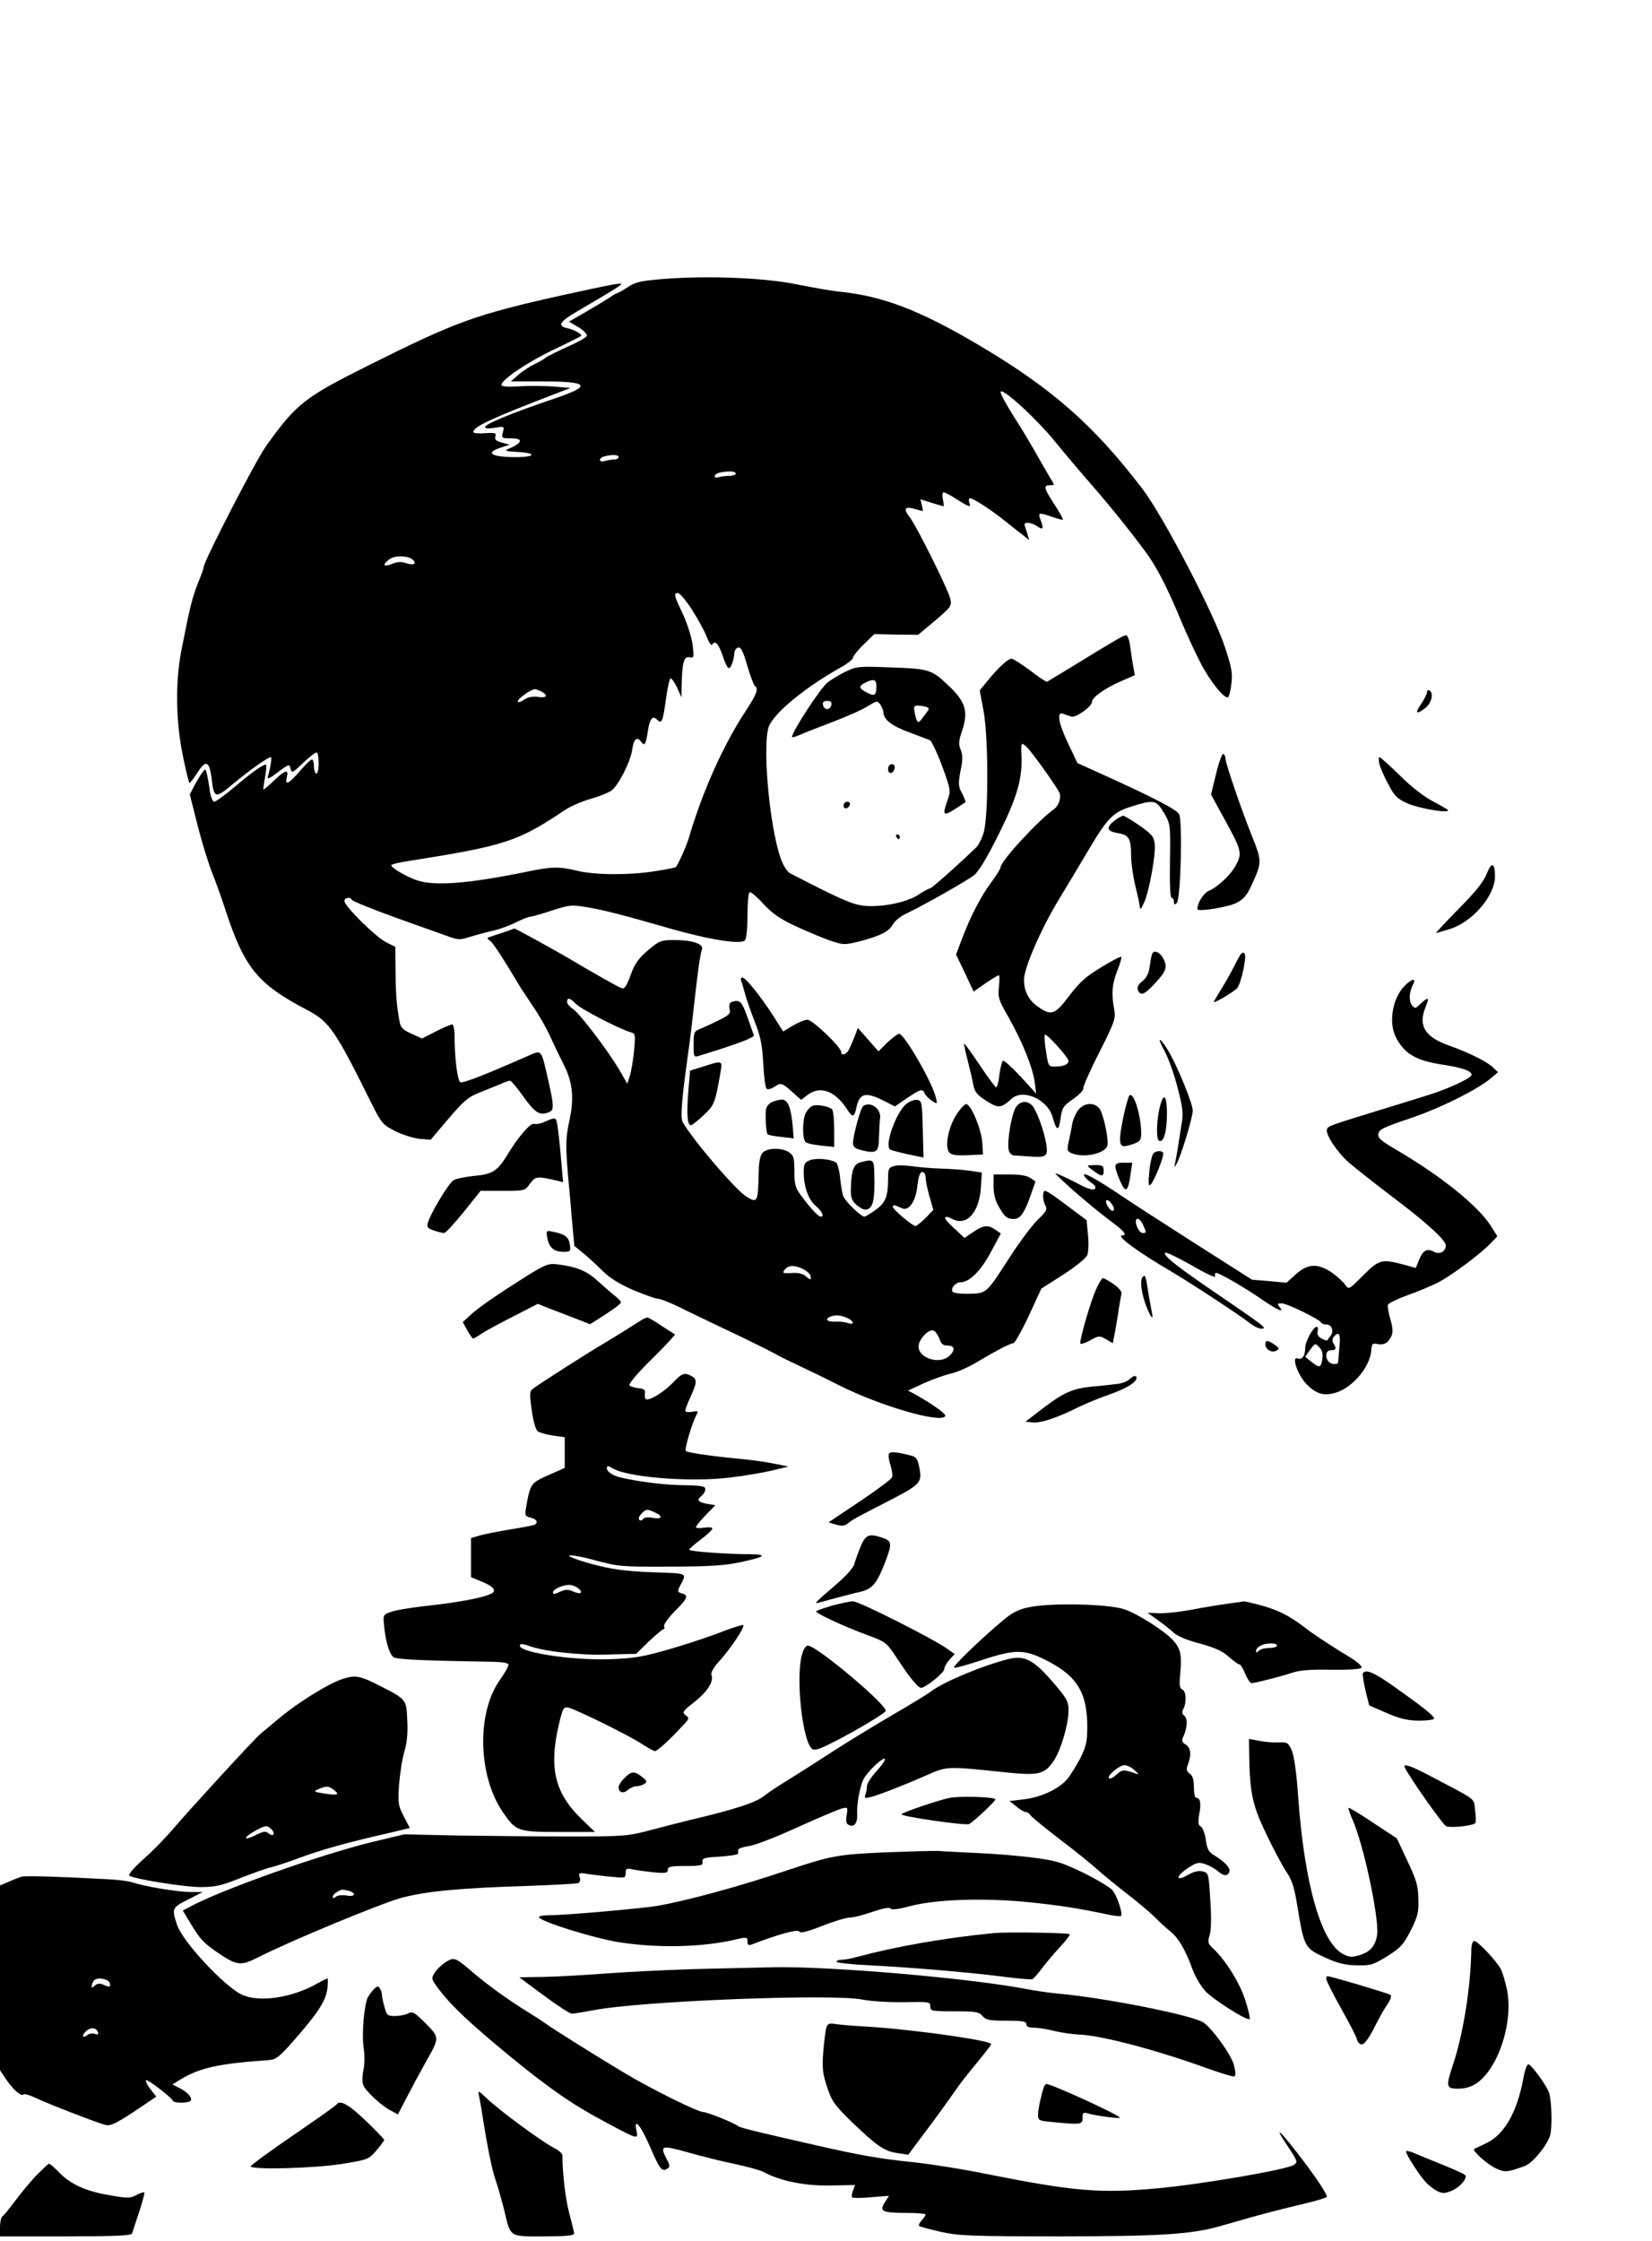 <?xml version="1.0" standalone="no"?>
<!DOCTYPE svg PUBLIC "-//W3C//DTD SVG 20010904//EN"
 "http://www.w3.org/TR/2001/REC-SVG-20010904/DTD/svg10.dtd">
<svg version="1.0" xmlns="http://www.w3.org/2000/svg"
 width="705pt" height="956pt" viewBox="0 0 705 956"
 preserveAspectRatio="xMidYMid meet">

<g transform="translate(0,956) scale(0.1,-0.1)"
fill="#000000" stroke="none">
<path d="M2831 8370 c-96 -8 -120 -13 -152 -35 -21 -14 -41 -25 -44 -25 -3 0
-18 -8 -33 -19 -15 -10 -60 -37 -101 -61 l-73 -42 41 -24 c22 -14 38 -30 35
-37 -2 -7 -39 -27 -82 -46 -42 -19 -84 -40 -92 -46 -8 -7 -31 -20 -50 -29 -19
-9 -50 -29 -68 -45 l-32 -28 127 0 c210 0 223 -18 57 -74 -183 -62 -294 -108
-294 -121 0 -6 16 -7 41 -3 41 7 42 7 35 -19 -6 -25 -5 -26 35 -26 56 0 49
-20 -16 -47 -14 -5 -1 -9 43 -11 84 -4 79 -22 -7 -22 -105 0 -133 18 -63 41
l37 12 -33 9 c-25 7 -32 13 -28 26 5 15 -1 17 -44 14 -28 -2 -50 0 -50 5 0 23
76 58 365 169 l50 19 -70 6 c-38 3 -105 4 -147 1 -52 -3 -78 -1 -78 6 0 22
109 96 220 149 63 30 117 57 120 60 7 6 -30 27 -59 33 -44 9 -33 28 41 71 174
102 201 119 186 119 -19 0 -63 -9 -233 -46 -388 -86 -465 -114 -849 -306 -268
-134 -302 -161 -432 -343 -44 -62 -264 -489 -264 -512 0 -5 -11 -37 -25 -70
-24 -60 -36 -108 -71 -288 -26 -132 -24 -301 6 -447 13 -65 26 -118 29 -118 3
1 19 21 35 46 34 54 50 47 59 -26 10 -87 15 -88 93 -23 67 56 147 113 160 113
5 0 -1 -42 -13 -83 -3 -13 8 -8 43 19 47 35 49 36 54 15 5 -20 8 -19 53 24 26
25 52 45 58 45 5 0 9 -20 9 -45 0 -25 -4 -45 -10 -45 -5 0 -10 14 -10 30 0 17
-4 30 -9 30 -5 0 -28 -22 -52 -50 -48 -55 -64 -63 -55 -25 9 35 -7 31 -55 -15
-23 -22 -43 -39 -45 -38 -1 2 2 25 7 52 5 27 7 51 5 53 -7 7 -56 -27 -135 -94
-41 -35 -80 -63 -87 -63 -6 0 -15 21 -19 48 -3 26 -9 58 -12 71 -6 23 -6 23
-20 5 -8 -10 -23 -36 -34 -56 l-19 -37 34 -135 c19 -74 46 -160 59 -193 13
-32 39 -103 57 -158 82 -253 138 -322 350 -433 96 -50 120 -85 280 -408 38
-75 45 -83 96 -109 30 -15 77 -30 103 -33 l49 -4 76 90 c66 77 85 93 134 112
31 12 71 29 89 36 17 8 35 14 40 14 4 0 31 -31 58 -70 50 -69 68 -80 109 -64
21 8 20 30 -5 139 -32 136 -23 128 -99 95 -168 -74 -263 -111 -275 -107 -12 5
-25 100 -25 195 0 29 -5 52 -10 52 -6 0 -37 -13 -70 -30 l-59 -30 -44 20 c-35
15 -47 27 -51 48 -13 70 -17 115 -18 215 l-1 108 -40 20 c-45 23 -177 154
-177 175 0 16 26 19 32 5 2 -5 86 -39 188 -76 102 -36 204 -73 227 -81 39 -14
48 -14 90 0 27 8 70 20 98 26 27 6 71 22 98 36 27 13 54 24 62 24 7 0 48 12
91 26 74 24 83 25 149 14 76 -13 146 -31 355 -91 172 -49 307 -70 320 -49 6 8
10 56 10 107 0 50 4 94 9 97 4 3 31 -19 59 -50 40 -43 71 -64 144 -98 51 -23
117 -51 146 -60 49 -17 58 -17 115 -3 93 24 131 43 147 73 8 15 35 37 60 48
66 31 250 135 285 161 21 16 54 70 108 178 78 157 101 236 96 337 -2 53 -1 55
22 34 20 -18 119 -156 140 -195 9 -18 -2 -55 -21 -69 -70 -50 -230 -224 -230
-250 0 -6 -18 -34 -39 -63 -45 -60 -90 -147 -126 -243 l-25 -66 38 -79 37 -79
50 35 c28 19 53 34 57 35 4 0 4 -22 1 -49 -5 -45 -2 -56 42 -132 59 -105 104
-217 111 -278 l6 -46 -67 73 c-37 39 -70 70 -75 67 -4 -3 -11 -30 -15 -60 -3
-31 -10 -55 -15 -53 -4 2 -36 45 -70 96 -34 51 -64 92 -65 90 -2 -2 5 -35 15
-73 10 -39 21 -86 24 -105 6 -28 17 -42 55 -66 52 -33 63 -32 108 9 49 44 154
-3 175 -78 17 -61 26 -63 34 -7 6 46 11 54 54 84 26 18 45 38 43 45 -2 6 28
75 68 153 66 131 71 145 64 184 -13 69 -9 108 13 165 12 30 20 57 17 59 -3 3
-41 -17 -85 -44 -65 -39 -92 -63 -136 -121 -62 -82 -77 -88 -135 -47 -39 27
-59 66 -59 114 0 50 70 212 147 340 42 69 98 163 126 210 83 141 107 165 184
189 98 31 107 29 140 -26 28 -48 28 -49 26 -205 -2 -99 1 -158 7 -158 6 0 10
-8 10 -17 0 -13 3 -14 12 -5 17 17 25 350 10 379 -11 20 -114 73 -326 169
l-108 49 -39 82 c-43 90 -51 140 -21 128 9 -4 25 -9 34 -12 19 -6 88 43 88 63
0 19 55 58 124 88 l59 26 -7 38 c-4 20 -9 58 -13 85 -3 26 -11 47 -17 47 -11
0 -34 -13 -233 -135 -54 -33 -101 -61 -104 -63 -4 -2 -37 20 -73 48 -37 27
-72 50 -79 50 -16 -1 -54 -35 -99 -90 l-37 -45 16 -85 c22 -119 22 -467 -1
-528 -8 -24 -21 -48 -28 -55 -71 -69 -192 -177 -199 -177 -5 0 -28 -12 -50
-27 -50 -33 -156 -54 -231 -47 -52 6 -100 27 -315 138 -14 7 -30 32 -42 66
-50 146 -80 505 -47 568 32 61 157 162 299 242 31 17 57 37 57 44 0 6 20 32
45 56 l46 45 93 -2 94 -1 72 60 c67 57 72 63 66 92 -7 36 -146 316 -176 353
-26 33 -18 44 23 32 17 -5 33 -9 35 -9 1 0 0 11 -4 25 l-6 25 48 -15 c27 -8
50 -15 51 -15 1 0 0 14 -3 30 -4 17 -2 30 3 30 5 0 30 -13 56 -30 54 -34 61
-36 54 -15 -4 8 -2 17 2 19 8 5 95 -51 158 -103 18 -14 46 -37 64 -50 l31 -25
-7 25 c-4 13 -10 30 -12 37 -7 17 28 15 55 -4 24 -17 27 -9 12 30 -11 30 -7
31 50 11 24 -8 45 -14 46 -12 2 2 -14 31 -36 65 -46 70 -48 82 -19 82 20 0 20
1 6 23 -9 13 -35 60 -60 103 -24 43 -69 119 -101 168 -31 49 -56 95 -56 103 0
27 151 -110 236 -215 48 -59 118 -141 154 -182 76 -86 202 -244 247 -310 39
-58 80 -140 132 -265 23 -55 60 -136 83 -180 40 -79 104 -159 119 -149 4 2 11
28 14 57 6 44 1 70 -26 152 -46 144 -265 564 -354 680 -209 274 -391 433 -710
620 -242 142 -397 201 -575 220 -36 3 -119 18 -185 31 -138 29 -379 39 -574
24z m-191 -760 c0 -5 -8 -10 -17 -10 -10 0 -28 -3 -40 -6 -13 -4 -23 -2 -23 4
0 11 21 19 58 21 12 0 22 -3 22 -9z m500 -70 c0 -5 -13 -10 -29 -10 -16 0 -36
-3 -45 -6 -9 -3 -16 -1 -16 4 0 12 22 19 63 21 15 0 27 -3 27 -9z m-1377 -369
c17 -17 0 -24 -31 -13 -21 7 -37 6 -60 -4 -37 -15 -42 -3 -9 21 23 17 81 15
100 -4z m1190 -212 c25 -39 54 -91 63 -116 11 -27 20 -40 24 -32 12 19 27 2
45 -51 9 -28 20 -50 25 -50 10 0 22 35 24 65 1 11 8 21 17 23 11 2 21 -18 38
-78 13 -44 28 -83 32 -86 18 -11 8 -36 -40 -109 -95 -144 -186 -348 -243 -545
-9 -30 -44 -108 -54 -119 -2 -2 -41 -10 -86 -17 -109 -18 -258 -17 -333 1 -80
19 -110 19 -223 -5 -241 -49 -383 -60 -457 -37 -44 13 -115 54 -115 66 0 4 33
12 73 18 413 65 467 83 667 217 24 16 74 38 110 48 36 10 76 26 90 36 30 23
81 123 88 174 6 45 20 58 38 34 15 -21 20 -13 29 47 8 51 20 66 38 48 21 -21
25 -11 38 79 6 50 16 93 20 96 4 2 17 -15 28 -38 l19 -43 1 56 c2 91 10 122
34 115 18 -4 19 -1 13 52 -4 32 -22 89 -41 131 -39 81 -41 91 -22 91 8 0 35
-32 60 -71z m-642 -349 c30 -17 22 -29 -15 -23 -22 3 -42 0 -60 -12 -16 -11
-26 -13 -26 -6 0 11 57 51 73 51 5 0 17 -5 28 -10z m2249 -1576 c0 -15 -23
-24 -59 -24 -26 0 -28 3 -37 65 -6 36 -8 68 -5 71 7 7 101 -97 101 -112z"/>
<path d="M3605 6693 c-28 -14 -60 -34 -73 -44 -30 -23 -152 -210 -152 -233 0
-3 15 1 33 9 17 8 82 33 142 56 61 23 128 53 149 67 38 23 40 24 53 6 7 -10
13 -25 13 -33 1 -31 36 -58 110 -85 41 -15 81 -31 89 -34 7 -4 31 -54 52 -111
36 -99 37 -105 23 -143 -23 -66 -19 -71 29 -41 23 15 44 29 47 30 2 2 -4 19
-14 38 -17 31 -17 41 -7 96 10 47 10 68 1 90 -10 23 -9 38 5 79 29 86 16 127
-60 198 -72 68 -79 70 -275 76 -107 4 -119 2 -165 -21z m135 -61 c0 -39 -8
-44 -41 -26 -35 18 -36 27 -6 42 36 18 47 14 47 -16z m-192 -79 c-2 -10 -10
-18 -18 -18 -8 0 -16 8 -18 18 -2 12 3 17 18 17 15 0 20 -5 18 -17z m406 -9
c10 -4 12 -9 5 -17 -5 -7 -16 -21 -24 -32 -16 -24 -23 -19 -31 23 -6 28 -4 32
14 32 11 0 27 -3 36 -6z"/>
<path d="M6090 6608 c0 -7 -11 -30 -25 -51 -29 -41 -21 -48 19 -16 26 21 35
62 16 74 -5 3 -10 0 -10 -7z"/>
<path d="M5190 6260 l-22 -89 37 -68 c96 -174 98 -179 69 -234 -19 -38 -78
-94 -115 -109 -23 -10 -49 -51 -49 -78 0 -13 130 8 166 26 34 18 46 32 73 93
36 80 35 90 -6 192 -43 106 -113 311 -113 329 0 9 -4 19 -9 22 -5 3 -19 -34
-31 -84z"/>
<path d="M5886 6303 c4 -16 20 -55 38 -87 26 -51 38 -63 82 -83 46 -21 174
-43 174 -30 0 3 -28 19 -62 37 -39 20 -94 62 -143 111 -44 43 -84 79 -88 79
-4 0 -4 -12 -1 -27z"/>
<path d="M3790 6279 c0 -24 23 -21 28 4 2 10 -3 17 -12 17 -10 0 -16 -9 -16
-21z"/>
<path d="M3600 6124 c0 -9 5 -14 12 -12 18 6 21 28 4 28 -9 0 -16 -7 -16 -16z"/>
<path d="M4756 6059 c-37 -29 -33 -45 14 -53 48 -7 57 -23 57 -96 0 -30 8 -84
16 -120 9 -36 18 -76 20 -90 3 -24 4 -23 20 11 21 47 49 199 45 246 -3 33 -10
42 -63 80 -33 23 -65 42 -71 43 -6 0 -23 -9 -38 -21z"/>
<path d="M3825 5990 c3 -5 8 -10 11 -10 2 0 4 5 4 10 0 6 -5 10 -11 10 -5 0
-7 -4 -4 -10z"/>
<path d="M6345 5833 c-14 -35 -46 -75 -120 -150 -56 -57 -99 -103 -97 -103 3
0 30 8 60 17 97 31 192 142 192 225 0 59 -15 63 -35 11z"/>
<path d="M2150 5583 c-25 -8 -52 -17 -60 -20 -13 -4 -13 -6 1 -16 14 -10 52
-69 132 -202 7 -11 32 -48 55 -83 24 -35 57 -93 73 -130 17 -37 41 -87 54
-112 38 -74 46 -142 26 -235 -17 -78 -18 -108 -7 -238 3 -34 11 -116 16 -182
l11 -120 37 -30 c20 -16 57 -50 82 -75 31 -31 72 -57 132 -83 48 -20 95 -37
105 -37 10 0 54 -17 98 -39 44 -22 139 -67 210 -101 72 -34 155 -75 185 -91
30 -17 80 -41 110 -55 30 -14 107 -51 172 -84 175 -88 433 -163 452 -131 6 8
-52 50 -129 93 l-30 16 69 32 c38 17 90 35 115 41 25 5 75 27 111 49 86 51
142 80 155 80 5 0 35 52 65 116 l54 117 94 60 c54 35 97 70 102 83 5 13 7 52
3 86 l-6 63 -91 68 c-88 65 -91 66 -94 43 -2 -14 2 -35 8 -46 10 -19 7 -26
-29 -61 -23 -21 -76 -92 -118 -156 -105 -163 -101 -160 -178 -162 -36 -1 -66
3 -70 9 -9 14 13 40 34 40 38 0 87 49 129 128 l43 80 -23 16 c-31 22 -51 20
-94 -9 l-38 -26 -35 33 c-20 18 -39 37 -43 43 -12 16 1 19 26 5 61 -32 115 27
122 134 l4 64 -53 8 c-28 4 -83 8 -122 9 -38 1 -93 6 -122 10 -29 4 -63 5 -77
1 -23 -6 -26 -12 -26 -50 0 -80 -10 -106 -53 -137 -22 -16 -44 -29 -48 -29
-15 0 -81 64 -90 87 -5 13 -11 49 -14 80 -3 31 -11 60 -17 64 -24 15 -84 20
-111 10 -23 -9 -27 -16 -27 -52 0 -62 20 -117 52 -144 27 -23 37 -45 20 -45
-10 0 -48 41 -85 92 -23 31 -27 47 -27 102 0 56 -3 67 -22 80 -29 21 -92 20
-112 0 -11 -10 -17 -36 -18 -77 -3 -137 -5 -141 -52 -112 -46 28 -226 238
-272 317 -11 20 -6 87 21 283 9 61 22 171 30 245 15 130 21 177 31 211 6 23
-43 39 -119 39 -56 0 -63 -3 -112 -44 -41 -35 -57 -58 -74 -106 -18 -49 -26
-60 -39 -55 -17 6 -119 64 -220 124 -52 31 -235 132 -237 130 0 0 -20 -7 -45
-16z m306 -304 c19 -22 190 -110 234 -122 22 -6 22 -8 16 -79 -4 -40 -12 -88
-18 -107 l-11 -34 -31 54 c-46 80 -171 245 -201 265 -14 9 -25 23 -25 30 0 20
14 17 36 -7z m1494 -741 c0 -12 7 -48 16 -80 l17 -59 -33 -35 c-19 -18 -38
-34 -43 -34 -13 0 -97 71 -97 82 0 6 6 8 13 5 6 -3 19 -8 28 -12 29 -11 57 31
64 96 5 41 11 59 21 59 8 0 14 -10 14 -22z m-520 -393 c17 -9 30 -23 30 -32 0
-14 -2 -14 -19 1 -12 11 -33 17 -53 16 -48 -3 -52 -2 -38 15 16 19 43 19 80 0z
m185 -207 c31 -14 33 -32 3 -22 -13 5 -38 7 -55 6 -32 -2 -45 11 -20 21 21 9
45 7 72 -5z m394 -89 c7 -22 16 -29 35 -29 31 0 34 -20 6 -45 -41 -37 -130 -9
-130 41 0 30 43 76 64 68 8 -3 19 -19 25 -35z"/>
<path d="M4916 5488 c-3 -7 -7 -31 -10 -53 -3 -27 -14 -47 -31 -61 -17 -13
-24 -26 -19 -37 10 -26 27 -21 66 21 54 56 62 76 43 112 -16 31 -43 40 -49 18z"/>
<path d="M5294 5488 c-5 -7 -20 -35 -34 -63 -14 -27 -38 -69 -53 -92 -15 -24
-27 -45 -27 -47 0 -8 87 44 100 59 17 21 42 137 31 148 -5 5 -12 3 -17 -5z"/>
<path d="M3163 5376 c3 -8 11 -34 17 -57 6 -23 25 -76 41 -118 24 -60 32 -97
36 -176 3 -55 9 -104 14 -109 4 -5 19 -2 34 8 29 19 32 18 87 -32 l27 -24 27
21 c53 41 118 18 169 -61 22 -36 31 -35 39 4 13 65 39 72 116 33 l49 -25 51
35 c58 39 68 42 76 21 3 -8 17 -22 30 -31 24 -16 25 -16 18 12 -14 64 -135
273 -157 273 -6 0 -28 -17 -50 -37 l-38 -38 -44 50 -44 50 -15 -40 c-9 -22
-20 -46 -24 -54 -11 -20 -32 -26 -32 -9 0 21 -123 138 -144 138 -11 0 -38 -11
-62 -25 l-42 -25 -43 68 c-53 82 -117 162 -131 162 -6 0 -8 -6 -5 -14z"/>
<path d="M5991 5351 c-49 -53 -65 -153 -35 -214 36 -71 85 -101 196 -118 87
-13 128 -27 128 -44 0 -11 -63 -43 -145 -73 -16 -6 -111 -36 -210 -66 -254
-78 -257 -79 -262 -93 -8 -21 43 -98 94 -143 27 -23 109 -88 183 -144 144
-108 230 -186 230 -209 0 -26 -26 -40 -50 -27 -30 16 -47 7 -64 -34 l-14 -35
-54 15 c-91 24 -103 21 -171 -47 -61 -61 -61 -61 -76 -40 -8 12 -34 36 -57 52
-60 41 -103 39 -154 -7 l-40 -36 -74 7 -73 6 -239 152 c-131 84 -273 175 -314
203 -108 73 -171 108 -164 90 3 -8 17 -22 31 -31 16 -11 22 -20 15 -27 -6 -6
-28 0 -63 18 -30 16 -67 34 -84 41 -29 13 -28 12 10 -24 54 -51 148 -130 213
-178 51 -38 63 -55 41 -55 -29 0 67 -71 211 -155 89 -53 287 -183 332 -218 20
-16 44 -27 55 -25 19 4 14 7 -242 182 -132 91 -182 132 -173 142 4 4 55 -21
114 -54 58 -34 103 -55 100 -47 -3 8 -1 15 4 15 14 0 126 -65 199 -116 66 -45
94 -56 71 -29 -10 13 -9 15 10 15 22 0 162 -68 168 -82 2 -5 12 -8 22 -8 23 0
34 -28 18 -49 -7 -9 -13 -17 -14 -19 -1 -2 -12 2 -24 8 -15 8 -20 18 -17 31 3
10 1 19 -4 19 -15 0 -49 -63 -49 -90 0 -34 -13 -52 -32 -45 -29 11 1 -73 39
-111 41 -41 73 -50 123 -35 73 22 146 109 152 180 2 30 5 32 29 27 18 -3 32 1
42 12 23 27 25 44 10 96 -8 26 -12 54 -10 60 3 7 40 25 84 41 43 15 100 39
128 53 56 28 185 124 227 169 l28 29 -28 45 c-56 87 -217 216 -410 328 -59 35
-73 47 -70 64 3 19 24 29 138 67 129 44 288 123 347 174 l26 22 -22 21 c-26
25 -106 64 -185 92 -106 37 -135 85 -102 166 17 41 12 44 -22 13 -23 -22 -24
-22 -37 -5 -14 19 -11 56 6 89 15 29 -9 22 -40 -11z m-1244 -931 c8 -11 9 -21
3 -25 -8 -5 -30 24 -30 39 0 13 16 5 27 -14z m131 -85 c15 -33 15 -35 -2 -35
-8 0 -19 14 -25 30 -13 39 10 42 27 5z m838 -522 c-3 -32 -5 -62 -6 -66 0 -5
-10 -7 -22 -5 -32 4 -39 58 -9 58 23 0 26 7 11 30 -5 9 -5 19 2 27 22 27 30
12 24 -44z m-73 -50 c-6 -39 -11 -40 -47 -12 l-26 21 21 30 c21 29 22 29 39
11 13 -13 16 -28 13 -50z"/>
<path d="M3115 5280 c-3 -6 -4 -18 -1 -28 5 -15 -5 -24 -48 -45 -30 -15 -66
-31 -80 -37 -24 -9 -26 -15 -26 -65 0 -54 1 -56 23 -49 160 49 238 78 234 88
-2 6 -15 41 -28 79 -20 55 -28 67 -46 67 -12 0 -25 -5 -28 -10z"/>
<path d="M4969 5078 c16 -29 42 -100 56 -157 24 -92 26 -110 16 -165 -5 -33
-12 -77 -15 -96 -3 -19 -8 -46 -11 -60 -5 -21 -5 -22 5 -7 18 29 70 198 70
230 0 30 -68 196 -107 259 -36 58 -47 55 -14 -4z"/>
<path d="M3000 5010 l-55 -17 -8 -94 c-7 -95 -4 -139 12 -139 4 0 29 19 54 43
46 43 49 50 73 190 7 43 5 43 -76 17z"/>
<path d="M4816 4879 c-16 -46 -36 -146 -36 -175 0 -37 8 -41 59 -23 26 9 31
16 31 44 0 85 -39 198 -54 154z"/>
<path d="M4951 4843 c-16 -60 -18 -145 -4 -150 20 -7 33 41 33 118 0 76 -14
90 -29 32z"/>
<path d="M3293 4858 c-14 -7 -24 -21 -25 -37 -2 -35 2 -95 8 -100 3 -3 29 -8
58 -11 l53 -6 -4 51 c-7 80 -21 115 -46 114 -12 0 -32 -5 -44 -11z"/>
<path d="M3868 4851 c-44 -35 -95 -179 -69 -195 5 -3 39 -12 75 -20 l67 -14
-3 122 c-3 113 -4 121 -24 124 -11 2 -32 -6 -46 -17z"/>
<path d="M4335 4836 c-18 -28 -39 -150 -30 -183 3 -12 13 -22 23 -22 9 -1 37
-2 62 -4 76 -6 83 -1 75 52 -9 57 -42 146 -61 166 -23 22 -51 18 -69 -9z"/>
<path d="M3469 4843 c-9 -2 -22 -16 -30 -30 -15 -28 -16 -110 -1 -125 5 -5 35
-12 66 -15 l56 -6 0 74 c0 41 -4 79 -8 85 -8 13 -60 24 -83 17z"/>
<path d="M3684 4842 c-11 -7 -44 -127 -44 -160 0 -14 10 -22 38 -29 63 -15 72
-9 73 55 1 31 3 69 5 84 4 39 -42 71 -72 50z"/>
<path d="M4081 4804 c-34 -53 -50 -136 -30 -160 9 -11 29 -14 78 -12 l66 3 -3
50 c-4 58 -48 165 -69 165 -7 0 -26 -21 -42 -46z"/>
<path d="M4601 4824 c-11 -14 -23 -42 -26 -63 -3 -20 -10 -53 -15 -74 -7 -35
-6 -39 17 -48 53 -20 144 2 149 36 5 29 -16 126 -32 153 -20 31 -67 30 -93 -4z"/>
<path d="M2325 4775 c-16 -8 -37 -12 -46 -9 -16 4 -68 -56 -116 -136 -40 -65
-63 -80 -139 -86 -38 -4 -78 -12 -89 -19 -20 -12 -98 -141 -109 -181 -6 -18
-1 -24 25 -33 18 -6 37 -11 44 -11 7 0 44 41 84 90 l72 90 94 0 c94 0 95 0
117 31 24 32 31 32 117 12 l24 -6 -7 80 c-8 96 -16 163 -21 181 -5 15 -11 14
-50 -3z"/>
<path d="M4924 4642 c-6 -4 -15 -38 -19 -77 -5 -52 -4 -67 5 -59 16 15 60 126
54 136 -6 10 -25 10 -40 0z"/>
<path d="M3670 4601 c-27 -8 -37 -34 -39 -112 -1 -36 4 -50 22 -67 13 -12 30
-22 39 -22 33 0 43 37 39 158 -1 56 -5 59 -61 43z"/>
<path d="M4760 4583 c0 -10 10 -38 21 -63 23 -52 33 -45 44 33 l7 47 -36 0
c-28 0 -36 -4 -36 -17z"/>
<path d="M4655 4574 c45 -35 55 -36 55 -9 0 22 -4 25 -37 25 -36 -1 -37 -1
-18 -16z"/>
<path d="M4240 4501 c0 -33 7 -63 22 -88 26 -45 36 -53 65 -53 27 0 46 27 72
103 l20 57 -22 15 c-14 10 -45 15 -89 15 l-68 0 0 -49z"/>
<path d="M2336 4278 c8 -41 28 -58 69 -58 29 0 31 2 27 30 -5 33 -19 44 -69
55 -33 7 -33 6 -27 -27z"/>
<path d="M2245 4115 c-120 -76 -204 -133 -240 -167 l-30 -28 19 -35 c11 -19
22 -35 25 -35 3 0 20 9 36 21 17 11 77 44 135 73 l105 54 50 -20 c28 -11 78
-30 112 -43 l61 -24 66 42 c36 23 66 46 66 51 0 4 -12 18 -27 29 -16 12 -48
41 -74 64 -45 42 -91 60 -174 70 -35 4 -51 -3 -130 -52z"/>
<path d="M4877 4113 c-12 -11 -8 -57 9 -109 18 -54 39 -85 30 -44 -3 14 -10
54 -16 89 -10 67 -13 75 -23 64z"/>
<path d="M4676 4056 c-22 -50 -66 -200 -66 -226 0 -6 18 -1 40 11 39 22 42 22
70 6 l29 -17 10 52 c5 29 13 73 16 98 4 25 9 52 11 61 4 14 -33 46 -78 67 -4
2 -19 -21 -32 -52z"/>
<path d="M2719 3917 c-19 -12 -74 -47 -124 -77 -87 -51 -280 -175 -318 -202
-17 -12 -18 -20 -8 -93 7 -49 17 -84 26 -91 9 -6 38 -14 65 -18 l50 -7 0 -65
0 -66 -70 -31 c-75 -33 -77 -36 -95 -138 -6 -33 -4 -37 19 -43 26 -6 34 -20
18 -30 -5 -3 -51 -12 -103 -20 -52 -9 -111 -20 -131 -26 l-38 -11 0 -83 0 -84
51 -21 c36 -16 49 -27 47 -39 -4 -19 -118 -44 -284 -62 -55 -6 -121 -16 -145
-23 -42 -13 -44 -15 -41 -48 5 -76 24 -139 43 -149 17 -9 118 -14 422 -19 45
-1 67 -5 67 -13 0 -7 -17 -37 -39 -68 -97 -139 -91 -405 14 -559 56 -83 65
-86 240 -86 l154 0 -61 59 c-111 109 -136 217 -93 399 16 69 20 76 39 73 31
-6 264 -121 316 -156 25 -16 50 -30 55 -30 10 0 64 49 119 109 28 29 29 32 12
44 -16 12 -13 17 38 57 56 45 83 87 72 115 -3 10 9 32 33 58 50 55 114 151
102 155 -4 1 -43 -11 -85 -27 -42 -17 -140 -50 -218 -73 -124 -36 -159 -42
-263 -46 -174 -6 -414 33 -384 63 4 3 17 1 30 -4 63 -25 220 -43 340 -39 l124
3 54 53 c30 28 58 52 62 52 5 0 6 6 3 13 -2 7 18 36 46 64 55 55 60 68 29 76
-17 5 -18 9 -10 26 33 64 44 58 -117 64 -117 5 -169 12 -256 35 -59 16 -103
33 -97 36 6 4 57 -5 114 -21 98 -26 111 -27 317 -26 161 0 235 5 295 18 111
23 125 34 45 35 -99 0 -260 12 -259 19 0 3 22 23 50 44 27 20 49 41 49 47 0 5
-16 6 -35 3 -19 -3 -35 -2 -35 3 0 4 19 27 41 50 l42 43 -37 6 c-39 8 -44 16
-21 35 8 7 15 19 15 26 0 15 -12 17 -115 19 -87 2 -232 24 -271 40 -19 8 -34
21 -34 30 0 14 3 14 23 2 62 -39 334 -61 502 -40 61 7 142 21 180 30 l70 17
-60 12 c-33 7 -91 15 -130 19 -112 10 -239 27 -248 35 -7 6 25 116 45 154 9
17 7 18 -16 14 -15 -3 -28 -2 -31 2 -2 3 7 30 21 59 29 64 30 77 5 91 -31 16
-40 13 -80 -29 -36 -37 -89 -71 -111 -71 -6 0 -10 10 -8 23 2 18 -2 23 -27 25
-16 2 -34 7 -39 12 -4 5 27 43 70 87 44 43 90 90 102 104 l23 26 -56 36 c-30
21 -59 37 -63 37 -5 0 -24 -10 -43 -23z m76 -809 c36 -16 31 -30 -9 -23 -20 4
-36 2 -41 -4 -3 -6 -11 -9 -16 -5 -6 4 -3 14 7 25 20 22 25 23 59 7z m-329
-322 c26 -20 13 -30 -20 -15 -20 9 -32 9 -51 1 -31 -14 -35 -15 -35 -4 0 12
40 30 66 31 11 1 29 -5 40 -13z"/>
<path d="M5400 3826 c0 -22 27 -39 46 -28 15 8 14 11 -7 26 -29 20 -39 20 -39
2z"/>
<path d="M4819 3675 c-8 -8 -32 -17 -54 -19 -22 -3 -69 -8 -105 -11 -85 -9
-120 -25 -210 -93 l-74 -57 32 -3 c34 -3 101 19 192 64 30 15 90 40 134 55 75
27 116 52 116 71 0 13 -14 10 -31 -7z"/>
<path d="M3794 3359 c-4 -6 -1 -28 6 -49 7 -21 10 -45 7 -52 -3 -8 -65 -54
-138 -103 l-133 -89 32 -10 c24 -7 37 -5 50 5 22 18 35 25 170 94 140 72 147
80 136 141 -7 39 -14 49 -34 54 -61 16 -90 19 -96 9z"/>
<path d="M3673 2963 c-11 -27 -23 -60 -27 -74 -3 -16 -34 -50 -73 -84 -101
-87 -103 -89 -73 -80 55 15 137 37 177 46 47 12 67 37 102 129 28 74 27 86
-10 99 -60 21 -75 15 -96 -36z"/>
<path d="M3552 2711 c-34 -10 -65 -21 -69 -24 -7 -7 115 -64 221 -103 78 -29
79 -30 128 -104 52 -79 86 -120 99 -120 19 0 99 65 99 80 0 9 10 27 22 40 l22
24 -28 20 c-53 40 -381 206 -406 205 -14 0 -53 -9 -88 -18z"/>
<path d="M5240 2719 c-36 -5 -105 -16 -155 -26 -49 -9 -112 -16 -139 -15 l-49
2 44 -31 c24 -17 55 -42 69 -55 15 -14 59 -32 110 -45 62 -17 95 -31 123 -56
20 -18 41 -33 46 -33 5 0 16 -18 25 -40 9 -22 21 -40 27 -40 15 0 124 28 176
45 29 10 80 14 162 12 72 -1 124 2 130 8 7 8 -19 29 -87 69 -53 33 -122 78
-152 102 -69 53 -120 78 -197 98 -34 9 -62 15 -64 15 -2 -1 -33 -5 -69 -10z
m210 -179 c0 -5 -15 -10 -33 -10 -18 0 -38 -5 -45 -12 -9 -9 -12 -9 -12 0 0 6
8 16 18 21 22 13 72 14 72 1z"/>
<path d="M4443 2711 c-61 -6 -92 -15 -125 -35 -48 -29 -255 -222 -247 -230 3
-3 54 11 115 31 151 50 187 49 293 -7 120 -64 161 -135 161 -277 0 -62 -5 -83
-29 -132 -17 -32 -42 -73 -57 -91 -36 -42 -113 -78 -187 -86 l-59 -7 29 -23
c15 -13 33 -23 40 -24 7 0 16 -6 20 -13 4 -7 62 -54 128 -105 66 -50 140 -110
165 -133 25 -22 81 -68 125 -102 44 -34 96 -78 115 -97 19 -20 49 -47 67 -61
33 -28 61 -75 93 -162 11 -30 35 -70 53 -90 31 -35 181 -130 190 -120 3 2 -5
38 -18 78 -22 73 -85 174 -138 223 -22 21 -24 27 -15 56 7 21 8 78 3 150 -7
114 -7 116 -33 123 -18 4 -38 -1 -64 -16 -53 -30 -51 -4 3 31 35 23 45 25 72
16 18 -6 41 -19 53 -29 25 -23 43 -24 50 -4 7 16 -20 44 -67 72 -21 13 -28 26
-33 64 -4 27 -13 52 -21 57 -12 6 -13 17 -7 54 9 45 4 70 -14 69 -5 0 -9 20
-9 45 0 32 -5 49 -18 58 -14 11 -16 19 -7 40 15 42 12 70 -10 84 -15 9 -18 17
-12 30 18 35 22 80 7 92 -11 9 -12 17 -5 30 15 28 12 77 -5 83 -11 5 -13 19
-8 71 7 77 1 104 -31 139 -39 42 -156 116 -211 133 -59 18 -235 26 -352 15z
m398 -702 c21 -18 21 -20 4 -14 -49 17 -57 17 -80 -5 -14 -13 -28 -20 -32 -16
-11 10 44 56 66 56 11 0 29 -9 42 -21z"/>
<path d="M3421 2496 c-25 -101 4 -363 44 -396 10 -9 30 -3 87 26 98 49 228
127 228 136 0 30 -296 278 -332 278 -10 0 -20 -16 -27 -44z"/>
<path d="M4305 2483 c-106 -26 -275 -96 -330 -137 -16 -13 -93 -59 -170 -104
-77 -45 -192 -115 -255 -156 -63 -41 -146 -94 -185 -118 -38 -23 -87 -55 -108
-72 -37 -27 -122 -55 -317 -101 -30 -7 -102 -26 -160 -41 -102 -27 -112 -28
-355 -28 -137 0 -351 2 -475 4 l-225 5 -134 -32 c-229 -56 -657 -208 -788
-281 l-23 -12 32 -53 c43 -71 55 -84 119 -128 80 -54 96 -56 168 -20 139 71
528 232 614 255 104 28 250 42 541 51 109 4 205 9 213 12 8 3 11 13 7 25 -6
19 -3 20 32 14 22 -3 67 -9 102 -12 60 -6 62 -6 62 16 0 19 4 21 28 16 15 -4
55 -9 90 -13 53 -5 62 -3 62 11 0 13 12 16 75 16 67 0 76 2 73 18 -3 15 8 18
75 22 42 3 77 8 77 13 0 4 0 11 0 16 0 5 20 12 46 16 25 3 118 39 207 80 89
40 174 76 189 80 26 7 27 6 21 -29 -4 -28 -2 -37 12 -42 22 -9 36 12 33 51 -2
41 12 115 27 145 17 33 83 95 91 87 4 -4 -12 -27 -35 -52 -22 -24 -41 -53 -41
-64 0 -11 -3 -27 -7 -37 -5 -15 -2 -16 23 -10 37 10 138 49 238 93 88 39 85
39 341 12 138 -14 163 -8 202 50 30 44 63 156 63 213 0 41 -6 52 -70 126 -80
92 -118 111 -185 95z m-2817 -989 c35 -10 27 -27 -9 -20 -18 3 -38 1 -45 -5
-10 -8 -14 -8 -14 -1 0 6 8 16 18 21 20 12 21 12 50 5z"/>
<path d="M5816 2422 c-2 -4 3 -37 11 -72 l16 -65 76 -33 c58 -25 90 -32 139
-32 34 0 62 4 62 9 0 11 -46 48 -169 135 -87 62 -123 77 -135 58z"/>
<path d="M1469 2400 c-62 -18 -198 -102 -285 -176 -32 -27 -64 -53 -71 -59
-21 -16 -302 -322 -370 -402 -34 -40 -93 -101 -132 -135 -44 -40 -65 -65 -58
-70 28 -15 234 -48 302 -48 63 0 90 6 172 39 54 21 112 42 129 45 17 4 72 22
123 41 92 34 205 66 378 105 l92 22 -26 50 c-24 46 -25 56 -20 136 4 48 14
112 23 141 11 37 15 81 12 133 -4 89 -2 88 -120 148 -78 40 -101 45 -149 30z
m-45 -475 c28 -21 17 -25 -39 -16 -47 7 -49 9 -25 19 33 14 42 14 64 -3z
m-264 -170 c17 -20 5 -32 -15 -15 -12 10 -22 8 -55 -9 -22 -11 -40 -16 -40
-11 0 10 67 49 86 50 6 0 17 -7 24 -15z"/>
<path d="M5331 2083 c2 -170 13 -222 72 -345 31 -65 70 -138 86 -162 24 -34
34 -66 46 -138 31 -188 31 -188 125 -231 49 -22 81 -30 130 -31 60 -1 70 2
130 39 57 36 69 49 100 109 30 60 35 78 33 135 -1 56 -8 81 -47 163 l-45 96
-102 67 c-55 37 -102 65 -104 63 -2 -2 5 -23 16 -48 48 -106 115 -422 106
-493 -7 -48 -29 -74 -77 -88 -30 -9 -43 -8 -68 5 -94 49 -165 297 -192 671 -7
101 -17 174 -27 197 -15 34 -19 37 -57 35 -23 -1 -60 2 -83 7 l-43 8 1 -59z"/>
<path d="M5996 2018 c28 -53 161 -241 175 -248 16 -9 114 1 125 13 3 3 3 28
-1 55 -7 54 16 37 -205 153 -77 40 -106 48 -94 27z"/>
<path d="M2665 1975 c-14 -13 -25 -31 -25 -39 0 -23 20 -29 39 -12 10 9 26 16
37 16 10 0 26 5 34 10 13 9 11 13 -10 30 -33 26 -46 25 -75 -5z"/>
<path d="M4050 1890 c-51 -11 -191 -59 -203 -69 -9 -9 274 -50 289 -42 22 12
117 102 112 106 -10 10 -155 14 -198 5z"/>
<path d="M3775 1658 c-202 -9 -228 -14 -420 -78 -202 -68 -430 -130 -555 -151
-69 -11 -388 -39 -452 -39 -26 0 -48 -3 -48 -8 0 -17 229 -89 340 -107 163
-26 355 -22 493 10 55 13 57 12 57 -7 0 -15 4 -18 18 -13 108 42 195 66 202
56 5 -9 31 -3 98 23 50 20 104 36 119 36 16 0 59 11 98 25 45 15 72 20 76 13
4 -6 31 -3 80 10 113 30 318 37 514 17 141 -15 198 -24 347 -55 21 -4 39 -5
42 -3 9 9 -18 90 -38 111 -11 12 -66 45 -123 73 -89 43 -116 52 -210 64 -59 8
-166 17 -238 20 -71 4 -148 7 -170 9 -22 1 -125 -2 -230 -6z"/>
<path d="M90 1554 c-8 -3 -32 -12 -52 -21 l-38 -16 0 -394 0 -394 30 -45 c30
-42 62 -69 72 -58 3 3 25 -4 49 -15 64 -30 270 -109 300 -116 20 -5 45 7 121
57 l95 64 -25 32 c-14 18 -22 35 -19 38 6 6 109 -73 115 -88 5 -11 70 -10 76
1 8 12 -14 37 -49 54 l-29 15 34 21 c82 50 162 68 379 83 29 2 45 15 108 87
100 114 133 165 140 217 3 24 3 44 0 44 -3 0 -21 -9 -39 -19 -109 -64 -254
-85 -328 -49 -76 38 -251 226 -274 296 -24 70 -22 75 47 109 l62 32 -55 0
c-56 1 -191 23 -245 41 -17 6 -69 12 -115 14 -208 11 -346 15 -360 10z m364
-440 c9 -3 16 -12 16 -20 0 -11 -5 -11 -25 -2 -19 8 -28 8 -40 -2 -16 -14 -18
-10 -9 14 6 16 30 21 58 10z m-36 -223 c3 -10 0 -12 -13 -7 -10 3 -24 1 -32
-5 -20 -17 -27 -4 -7 15 19 19 45 18 52 -3z"/>
<path d="M4245 1314 c-217 -21 -420 -57 -596 -104 -20 -6 -46 -10 -58 -10 -11
0 -21 -4 -21 -9 0 -4 64 -11 143 -15 166 -8 440 -31 582 -50 55 -7 105 -11
110 -9 6 2 25 24 43 48 18 24 53 65 77 91 25 26 42 50 40 53 -7 6 -266 10
-320 5z"/>
<path d="M6279 1248 c-2 -165 -35 -368 -80 -501 -29 -87 -27 -97 21 -97 53 0
88 19 126 66 70 89 108 247 85 357 -7 33 -19 73 -26 87 -18 34 -99 120 -113
120 -7 0 -12 -14 -13 -32z"/>
<path d="M1904 1191 c-17 -10 -38 -30 -48 -45 -17 -27 -17 -28 23 -80 51 -66
131 -141 295 -276 166 -136 266 -206 401 -278 149 -80 149 -80 141 -41 -12 59
18 24 59 -71 41 -95 50 -106 73 -91 12 7 11 14 -2 39 -31 60 -25 62 87 31 56
-16 147 -39 202 -50 55 -12 111 -27 125 -35 70 -38 174 -59 282 -57 l107 2 -9
-24 c-5 -12 -6 -26 -3 -29 3 -3 40 -3 82 1 l75 6 -18 -28 c-25 -38 -11 -45 92
-45 45 0 82 -3 82 -7 0 -3 -7 -15 -17 -25 -9 -10 -14 -21 -10 -24 3 -3 45 -14
93 -25 79 -17 131 -19 508 -19 428 0 559 9 681 43 28 8 91 26 140 40 50 14
139 37 199 51 60 14 113 29 118 34 5 5 -34 66 -93 145 -105 139 -145 177 -70
66 38 -57 40 -63 23 -74 -28 -20 -394 -83 -582 -100 -245 -23 -357 -13 -730
61 -96 20 -236 42 -310 50 -152 16 -226 29 -420 73 -225 51 -325 75 -330 81
-10 11 -131 60 -148 60 -24 0 -228 101 -342 170 -112 67 -293 180 -335 210
-16 12 -53 35 -82 53 -77 48 -163 110 -224 162 -75 65 -81 67 -115 46z"/>
<path d="M2960 1160 c-129 -4 -300 -13 -380 -19 -80 -6 -194 -13 -255 -14
l-109 -2 104 -77 c58 -43 112 -78 120 -78 8 0 51 7 95 15 200 39 1020 71 1146
45 36 -7 113 -12 177 -11 108 2 112 2 112 -18 0 -20 5 -21 103 -21 90 0 105
-2 120 -20 14 -17 29 -20 102 -20 69 0 85 -3 85 -15 0 -10 10 -15 33 -15 18 0
57 -6 87 -14 30 -7 76 -14 102 -15 91 -2 330 -65 538 -140 63 -23 120 -40 126
-39 8 2 8 15 0 49 -12 45 -97 162 -133 183 -57 32 -425 105 -623 122 -30 3
-89 11 -130 19 -238 46 -838 98 -1080 93 -58 -1 -211 -5 -340 -8z"/>
<path d="M5660 1118 c0 -7 29 -65 65 -129 36 -64 65 -121 65 -126 0 -5 5 -14
11 -20 15 -15 35 9 74 87 15 30 37 68 48 83 11 16 16 32 11 37 -7 6 -255 80
-270 80 -2 0 -4 -5 -4 -12z"/>
<path d="M1596 1075 c-9 -9 -20 -25 -26 -35 -16 -30 -27 -159 -18 -216 5 -31
4 -71 -1 -95 -5 -23 -6 -51 -1 -63 10 -26 77 -89 119 -110 l29 -16 38 73 c20
39 56 106 79 147 62 109 62 107 1 169 -47 47 -56 52 -74 42 -11 -6 -37 -11
-56 -11 -32 0 -36 3 -45 38 -6 20 -11 44 -11 52 0 8 -4 21 -9 28 -6 11 -11 10
-25 -3z"/>
<path d="M3526 908 c-4 -13 -9 -59 -13 -104 -5 -68 -2 -91 17 -148 20 -60 31
-76 106 -149 108 -103 138 -124 195 -132 l45 -7 40 54 c78 103 129 174 163
223 19 28 61 81 93 119 32 39 58 73 58 76 0 16 -344 64 -535 75 -55 3 -114 8
-131 11 -26 4 -33 1 -38 -18z"/>
<path d="M6501 694 c-27 -145 -81 -240 -159 -277 -26 -12 -49 -23 -51 -24 -10
-7 57 -67 93 -83 39 -18 48 -17 123 10 33 12 94 86 108 130 10 32 7 154 -5
185 -12 31 -71 112 -86 119 -7 2 -16 -21 -23 -60z"/>
<path d="M4455 658 c-13 -40 -25 -96 -25 -119 0 -25 3 -26 68 -32 116 -11 122
-10 122 19 0 21 3 24 21 19 27 -9 133 -24 138 -19 7 7 -290 144 -314 144 -3 0
-7 -6 -10 -12z"/>
<path d="M2044 620 c3 -14 10 -52 15 -85 22 -140 41 -233 56 -275 9 -25 24
-79 35 -121 30 -126 20 -119 170 -119 98 0 130 3 130 13 0 6 -10 46 -21 87
-16 61 -28 161 -29 247 0 7 -19 22 -42 34 -50 26 -228 157 -281 208 -36 34
-38 35 -33 11z"/>
<path d="M1436 582 c-2 -4 -86 -63 -185 -131 -100 -68 -181 -128 -181 -132 0
-16 271 -9 389 10 111 18 114 19 147 57 18 21 33 42 34 45 0 3 -36 41 -80 83
-72 69 -110 90 -124 68z"/>
<path d="M6000 382 c0 -12 58 -103 84 -130 11 -13 33 -30 48 -38 24 -12 32
-12 62 0 36 15 71 55 58 68 -4 4 -45 23 -92 42 -47 19 -102 41 -122 50 -21 9
-38 13 -38 8z"/>
<path d="M153 278 c-27 -29 -68 -79 -91 -110 -23 -31 -46 -59 -52 -63 -5 -3
-10 -24 -10 -46 l0 -39 280 0 c216 0 281 3 284 13 2 6 15 48 30 91 14 44 24
81 22 83 -2 3 -18 -2 -34 -11 -27 -14 -39 -14 -117 0 -101 17 -165 47 -214 98
-19 20 -38 36 -42 36 -3 0 -28 -24 -56 -52z"/>
</g>
</svg>

